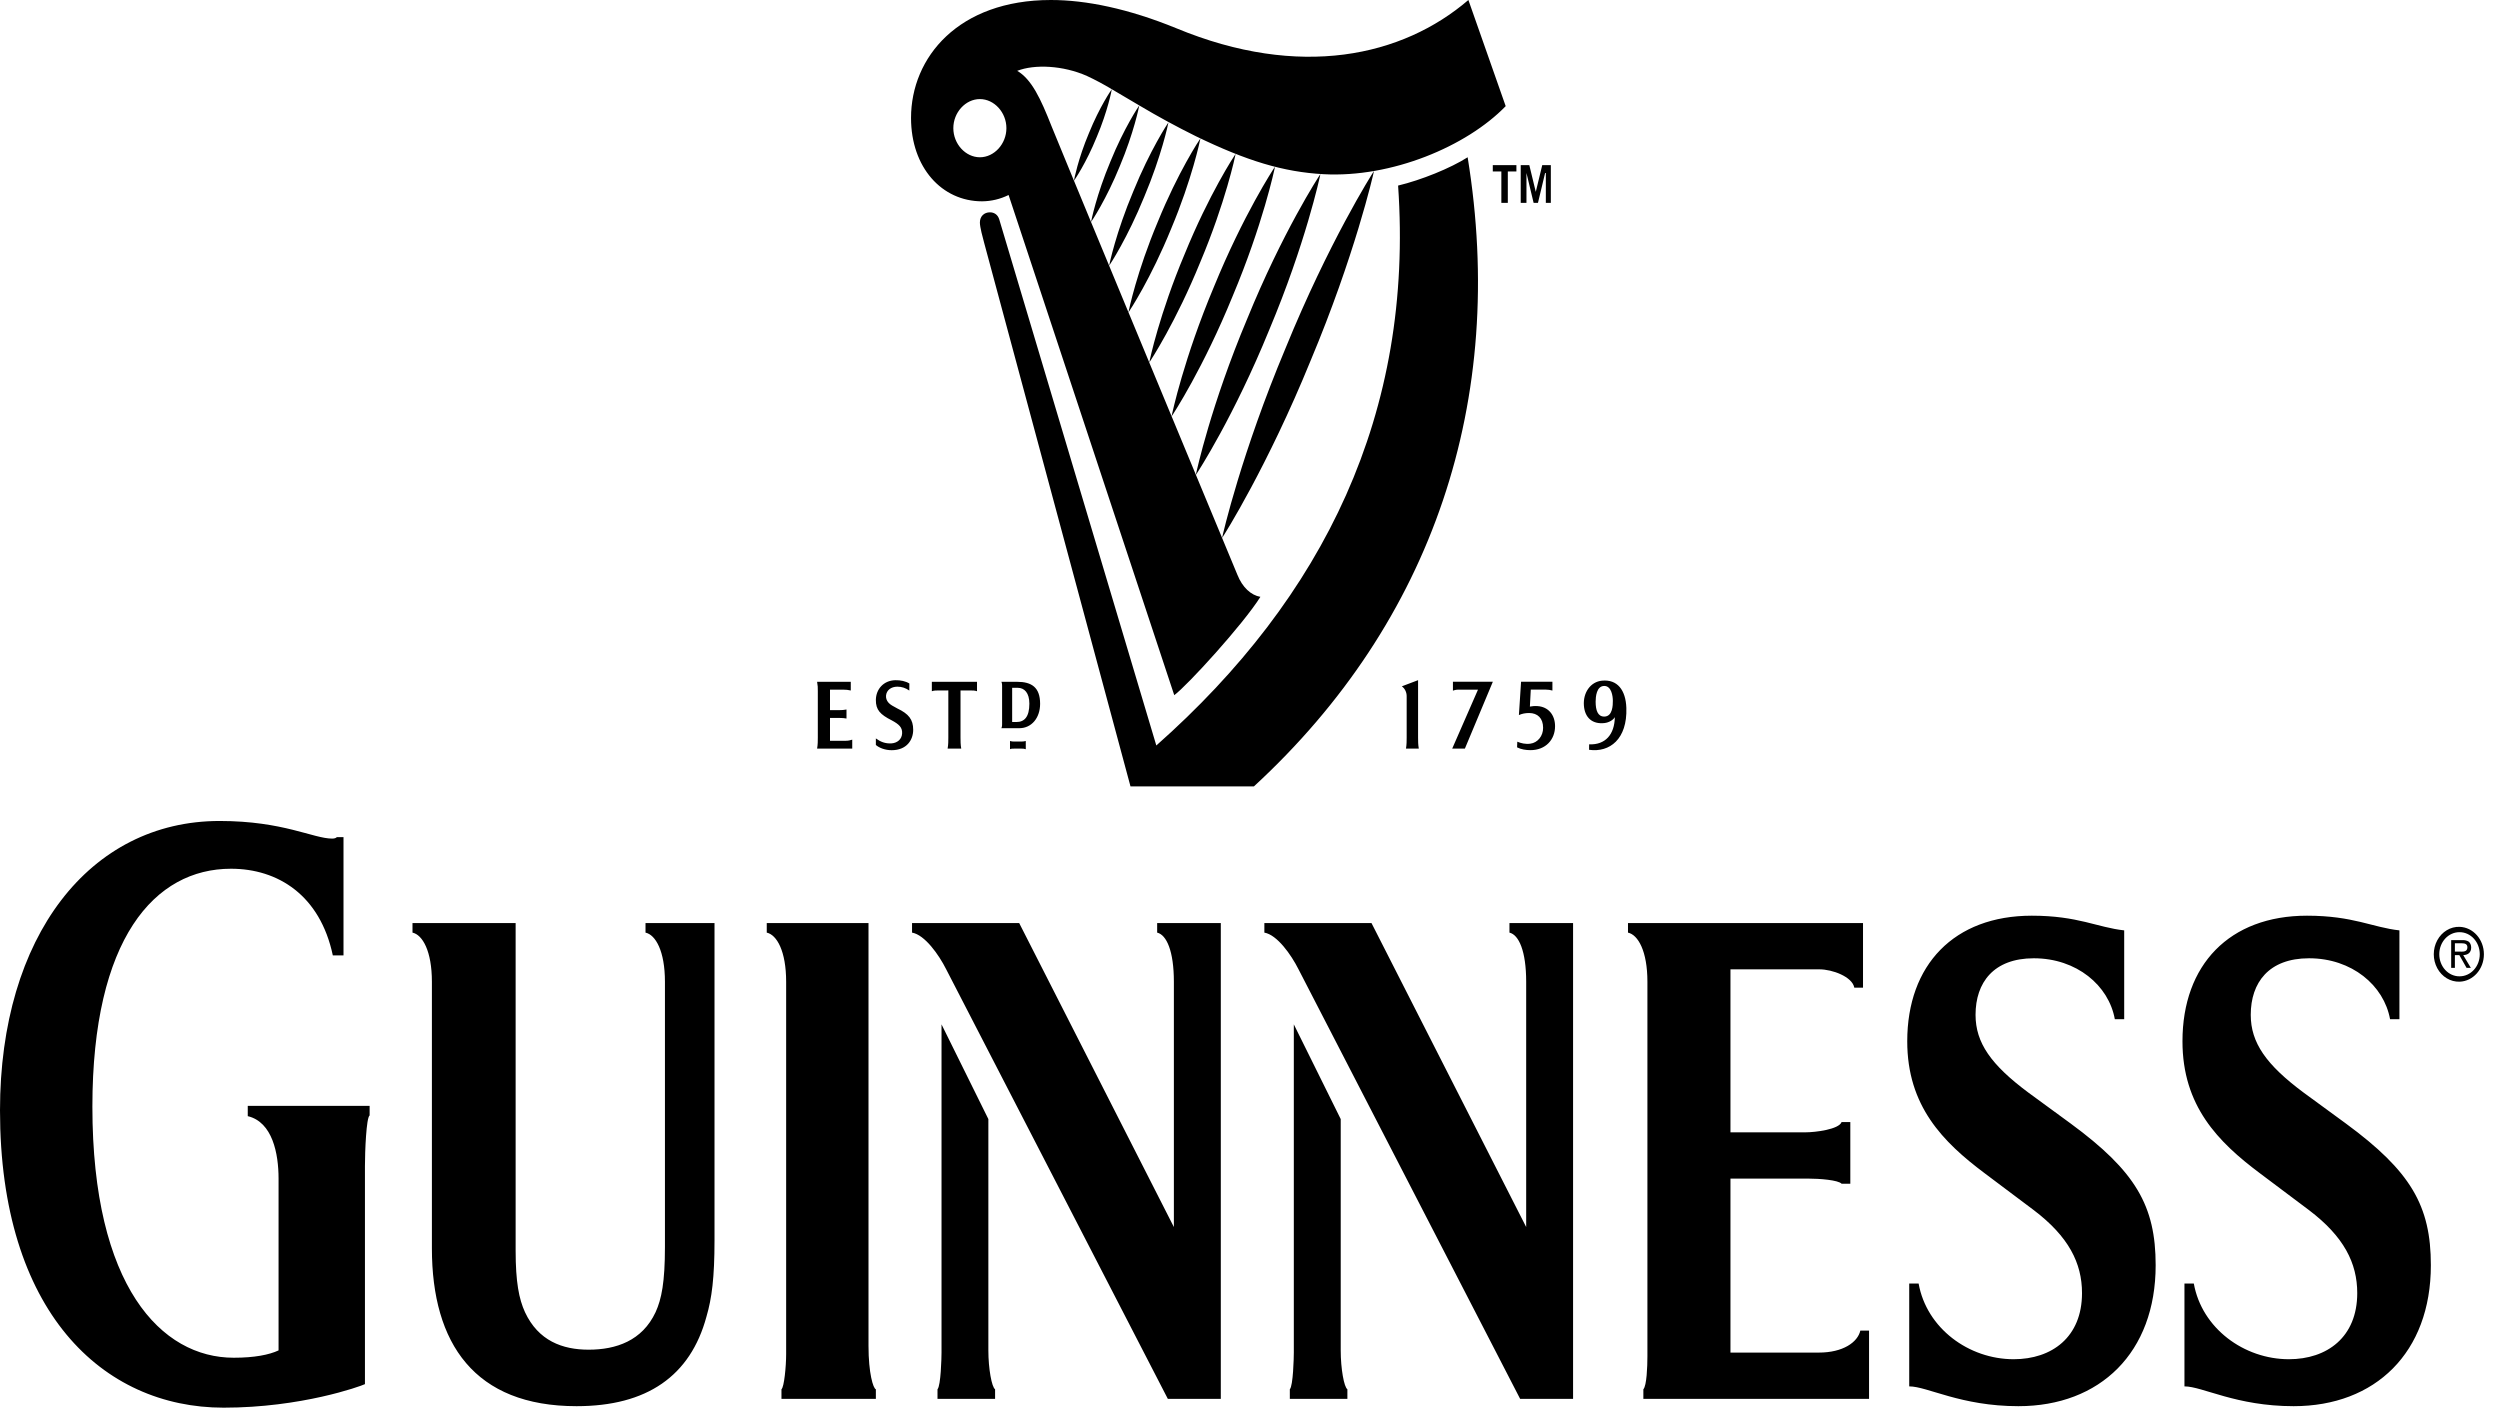 <svg width="87" height="49" viewBox="0 0 87 49" fill="none" xmlns="http://www.w3.org/2000/svg"><g id="Guinness"><path id="Shape" fill-rule="evenodd" clip-rule="evenodd" d="M85.595 34.163C85.277 34.173 84.979 33.994 84.817 33.694C84.655 33.394 84.655 33.022 84.817 32.722C84.979 32.423 85.277 32.243 85.595 32.254C86.066 32.27 86.44 32.692 86.44 33.208C86.44 33.724 86.066 34.147 85.595 34.163ZM85.594 32.44C85.408 32.438 85.228 32.517 85.095 32.661C84.962 32.804 84.888 33 84.887 33.204C84.886 33.41 84.96 33.608 85.093 33.753C85.226 33.898 85.407 33.979 85.594 33.976C85.982 33.976 86.296 33.633 86.296 33.208C86.296 32.784 85.982 32.44 85.594 32.44ZM85.72 33.238L85.985 33.681H85.836L85.585 33.238H85.43V33.681H85.301V32.716H85.684C85.758 32.711 85.832 32.727 85.899 32.761C85.964 32.803 85.997 32.89 85.997 32.972C85.997 33.161 85.874 33.232 85.72 33.238ZM85.659 32.826H85.43V33.116H85.573C85.696 33.116 85.865 33.141 85.865 32.968C85.865 32.843 85.768 32.826 85.659 32.826ZM81.636 39.098C83.896 40.759 84.594 41.959 84.594 44.029C84.594 47.07 82.66 48.935 79.818 48.935C77.813 48.935 76.649 48.246 76.019 48.246V44.668H76.345C76.625 46.227 78.093 47.301 79.654 47.301C80.983 47.301 82.032 46.533 82.032 45C82.032 43.953 81.566 43.032 80.354 42.113L78.652 40.835C77.184 39.737 75.95 38.485 75.95 36.236C75.95 33.578 77.581 31.866 80.283 31.866C81.892 31.866 82.567 32.276 83.5 32.377V35.469H83.174C82.963 34.294 81.846 33.348 80.354 33.348C78.955 33.348 78.326 34.193 78.326 35.316C78.326 36.288 78.862 37.053 80.168 38.024L81.636 39.098ZM72.058 39.098C74.318 40.759 75.017 41.959 75.017 44.029C75.017 47.07 73.083 48.935 70.24 48.935C68.235 48.935 67.071 48.246 66.441 48.246V44.668H66.768C67.047 46.227 68.515 47.301 70.076 47.301C71.406 47.301 72.454 46.533 72.454 45C72.454 43.953 71.987 43.032 70.776 42.113L69.074 40.835C67.606 39.737 66.372 38.485 66.372 36.236C66.372 33.578 68.002 31.866 70.707 31.866C72.314 31.866 72.989 32.276 73.922 32.377V35.469H73.596C73.386 34.294 72.267 33.348 70.776 33.348C69.378 33.348 68.749 34.193 68.749 35.316C68.749 36.288 69.284 37.053 70.59 38.024L72.058 39.098ZM57.189 48.347C57.306 48.221 57.33 47.556 57.33 47.199V34.166C57.33 33.094 57.004 32.532 56.654 32.455V32.123H64.833V34.371H64.53C64.46 33.988 63.762 33.733 63.318 33.733H60.22V39.405H62.829C63.178 39.405 63.995 39.302 64.088 39.047H64.391V41.194H64.088C63.97 41.065 63.318 41.015 62.922 41.015H60.22V47.07H63.295C64.135 47.07 64.647 46.712 64.74 46.304H65.043V48.681H57.189V48.347ZM55.3 26.093L55.302 25.903C55.868 25.927 56.186 25.56 56.196 24.956C56.145 25.051 55.997 25.144 55.838 25.162C55.413 25.21 55.151 24.975 55.12 24.555C55.085 24.103 55.35 23.725 55.751 23.687C56.283 23.636 56.576 24.013 56.597 24.635C56.633 25.722 56.018 26.194 55.3 26.093ZM55.829 23.871C55.555 23.871 55.529 24.254 55.528 24.418C55.528 24.718 55.602 24.937 55.826 24.937C56.126 24.937 56.127 24.527 56.127 24.391C56.128 24.226 56.079 23.871 55.829 23.871ZM45.189 33.733C44.932 33.22 44.443 32.532 44 32.455V32.123H47.728L53.111 42.701V34.166C53.111 33.094 52.855 32.532 52.529 32.455V32.123H54.743V48.681H52.901L45.189 33.733ZM54.116 25.272C54.116 25.737 53.791 26.105 53.26 26.105C53.103 26.105 52.938 26.081 52.794 26.008L52.802 25.811C52.93 25.864 53.081 25.903 53.254 25.88C53.511 25.849 53.704 25.609 53.7 25.326C53.7 24.995 53.508 24.813 53.212 24.813C53.086 24.813 52.969 24.835 52.858 24.884L52.933 23.725H54.024V24.031C53.951 24.009 53.875 23.999 53.798 23.999H53.271L53.24 24.589C53.323 24.576 53.395 24.565 53.501 24.572C53.88 24.594 54.116 24.877 54.116 25.272ZM53.795 6.02H53.77L53.521 7.06H53.37L53.121 6.02V7.06H52.921V5.746H53.22L53.445 6.677L53.67 5.746H53.969V7.06H53.795V6.02ZM52.472 7.06H52.247V5.966H51.949V5.746H52.771V5.966H52.472V7.06ZM46.059 6.062C44.656 5.985 43.389 5.599 41.619 4.742C40.95 4.411 40.292 4.053 39.647 3.669C39.64 3.712 39.458 4.62 38.971 5.779C38.497 6.943 37.996 7.689 37.968 7.727L38.598 9.246C38.608 9.185 38.841 8.078 39.439 6.659C40.022 5.225 40.631 4.302 40.662 4.258C40.653 4.313 40.42 5.423 39.82 6.847C39.238 8.278 38.632 9.2 38.598 9.247L39.27 10.869C39.282 10.797 39.562 9.453 40.288 7.727C40.996 5.986 41.737 4.868 41.775 4.816C41.764 4.881 41.484 6.229 40.756 7.96C40.05 9.697 39.311 10.814 39.271 10.87L39.994 12.614C40.01 12.525 40.352 10.917 41.223 8.849C42.073 6.76 42.957 5.414 43.001 5.352C42.988 5.43 42.645 7.044 41.77 9.121C40.923 11.203 40.043 12.547 39.994 12.615L40.771 14.488C40.791 14.382 41.203 12.46 42.243 9.986C43.263 7.487 44.316 5.877 44.369 5.802C44.354 5.895 43.941 7.824 42.895 10.308C41.879 12.8 40.831 14.407 40.772 14.489L41.616 16.523C41.641 16.39 42.148 14.077 43.401 11.1C44.626 8.092 45.888 6.146 45.951 6.056C45.931 6.168 45.426 8.491 44.168 11.482C42.946 14.482 41.686 16.426 41.617 16.525L42.529 18.72C42.558 18.57 43.207 15.76 44.736 12.12C46.232 8.451 47.739 6.062 47.815 5.951C47.789 6.086 47.141 8.904 45.608 12.553C44.115 16.215 42.611 18.602 42.529 18.721L43.062 20.004C43.237 20.443 43.537 20.715 43.862 20.77C43.262 21.729 41.313 23.863 40.864 24.192L35.099 6.786C34.808 6.929 34.494 7.004 34.175 7.006C32.777 7.006 31.704 5.829 31.704 4.105C31.704 1.998 33.351 0 36.571 0C37.794 0 39.266 0.3 40.938 0.984C45.235 2.764 48.803 1.97 51.1 0L52.398 3.694C51.035 5.099 48.424 6.191 46.059 6.062ZM34.1 3.448C33.6 3.448 33.176 3.913 33.176 4.46C33.176 5.008 33.6 5.473 34.1 5.473C34.599 5.473 35.023 5.008 35.023 4.46C35.023 3.913 34.599 3.448 34.1 3.448ZM37.827 2.644C36.994 2.274 36.001 2.23 35.399 2.465C35.902 2.761 36.216 3.434 36.594 4.393C36.663 4.566 36.955 5.275 37.373 6.288C37.38 6.249 37.514 5.536 37.896 4.63C38.267 3.716 38.669 3.133 38.691 3.105C38.41 2.936 38.122 2.782 37.827 2.644ZM38.691 3.105C38.686 3.142 38.551 3.857 38.168 4.764C37.797 5.678 37.396 6.26 37.374 6.289L37.968 7.727C37.976 7.678 38.158 6.773 38.644 5.618C39.119 4.451 39.621 3.704 39.647 3.669C39.298 3.464 38.98 3.273 38.691 3.105ZM31.229 23.896C31.009 23.896 30.852 24.02 30.834 24.203C30.826 24.291 30.853 24.381 30.923 24.457C30.983 24.524 31.079 24.576 31.23 24.656C31.623 24.843 31.779 25.039 31.779 25.396C31.779 25.751 31.554 26.107 31.03 26.107C30.804 26.107 30.598 26.028 30.48 25.925V25.697C30.636 25.811 30.804 25.885 31.031 25.869C31.224 25.854 31.385 25.728 31.394 25.52C31.404 25.312 31.285 25.204 31.03 25.067C30.633 24.866 30.476 24.705 30.48 24.355C30.486 23.986 30.744 23.682 31.155 23.671C31.339 23.667 31.52 23.706 31.646 23.786L31.644 24.032C31.521 23.943 31.377 23.895 31.229 23.896ZM30.48 48.681H27.195V48.347C27.288 48.272 27.358 47.556 27.358 47.121V34.166C27.358 33.094 27.032 32.532 26.683 32.455V32.123H30.224V46.841C30.224 47.786 30.387 48.322 30.48 48.347V48.681ZM28.46 25.67V24.055C28.46 23.917 28.46 23.863 28.435 23.727H29.607V24.029C29.522 24.009 29.436 23.999 29.349 24H28.884V24.712H29.233C29.283 24.712 29.375 24.709 29.458 24.691V25.005C29.383 24.991 29.308 24.984 29.233 24.985H28.884V25.779H29.433C29.532 25.779 29.587 25.761 29.658 25.74V26.052H28.435C28.46 25.915 28.46 25.779 28.46 25.67ZM20.064 48.935C16.522 48.935 15.03 46.764 15.03 43.442V34.166C15.03 33.094 14.704 32.532 14.355 32.455V32.123H17.944V43.518C17.944 44.617 18.06 45.205 18.27 45.665C18.735 46.661 19.574 46.969 20.484 46.969C21.439 46.969 22.348 46.661 22.814 45.665C23.024 45.205 23.14 44.617 23.14 43.391V34.166C23.14 33.094 22.814 32.532 22.464 32.455V32.123H24.865V43.161C24.865 44.463 24.772 45.179 24.585 45.818C24.026 47.888 22.511 48.935 20.064 48.935ZM12.7 48.168C12.537 48.246 10.486 48.987 7.783 48.987C3.565 48.987 0 45.639 0 38.639C0 32.582 3.122 28.57 7.643 28.57C9.857 28.57 10.905 29.183 11.559 29.183C11.652 29.183 11.698 29.158 11.722 29.132H11.954V33.247H11.582C11.139 31.152 9.671 30.232 8.039 30.232C5.383 30.232 3.215 32.659 3.215 38.511C3.215 44.77 5.616 47.249 8.133 47.249C8.855 47.249 9.367 47.147 9.694 46.994V41.014C9.694 40.146 9.484 39.047 8.622 38.842V38.485H12.863V38.817C12.747 38.894 12.7 40.068 12.7 40.581V48.168ZM32.653 24.028C32.578 24.028 32.503 24.028 32.428 24.055V23.727H34V24.055C33.925 24.028 33.85 24.028 33.776 24.028H33.426V25.67C33.426 25.779 33.426 25.915 33.451 26.052H32.977C33.002 25.915 33.002 25.779 33.002 25.67V24.027L32.653 24.028ZM40.851 42.701V34.166C40.851 33.094 40.595 32.532 40.269 32.455V32.123H42.484V48.681H40.641L32.928 33.733C32.671 33.22 32.182 32.532 31.739 32.455V32.123H35.468L40.851 42.701ZM32.765 35.648L34.395 38.944V46.994C34.395 47.633 34.513 48.271 34.629 48.347V48.68H32.625V48.347C32.741 48.221 32.765 47.249 32.765 47.07V35.648ZM35.697 25.787V26.073C35.649 26.057 35.599 26.049 35.548 26.052H35.298C35.248 26.052 35.188 26.052 35.148 26.071V25.787C35.197 25.801 35.248 25.808 35.298 25.806H35.548C35.598 25.806 35.648 25.799 35.697 25.787ZM34.873 25.204V23.863C34.873 23.835 34.873 23.781 34.849 23.727H35.398C35.897 23.727 36.196 23.917 36.196 24.492C36.196 24.985 35.897 25.341 35.473 25.341H34.849C34.873 25.286 34.873 25.232 34.873 25.204ZM35.223 25.126H35.373C35.647 25.126 35.822 24.951 35.822 24.487C35.822 24.11 35.647 23.936 35.422 23.936H35.223V25.126ZM50.562 24.035V23.725H51.951L50.978 26.051H50.537L51.434 24H50.786C50.71 23.996 50.634 24.008 50.562 24.035ZM39.341 27.366L34.25 8.456C34.199 8.264 34.1 7.908 34.1 7.744C34.1 7.525 34.25 7.389 34.449 7.389C34.599 7.389 34.724 7.471 34.774 7.636L40.24 25.943C46.083 20.77 49.203 14.367 48.654 6.458C49.453 6.267 50.475 5.855 51.074 5.473C52.447 13.902 49.877 21.619 43.637 27.366H39.341ZM48.784 23.884L49.349 23.67V25.668C49.349 25.777 49.349 25.914 49.374 26.051H48.928C48.952 25.914 48.952 25.777 48.952 25.668V24.238C48.956 24.096 48.892 23.962 48.784 23.884ZM45.025 35.648L46.657 38.944V46.994C46.657 47.633 46.773 48.271 46.889 48.347V48.68H44.886V48.347C45.002 48.221 45.025 47.249 45.025 47.07V35.648Z" fill="#000"/></g></svg>